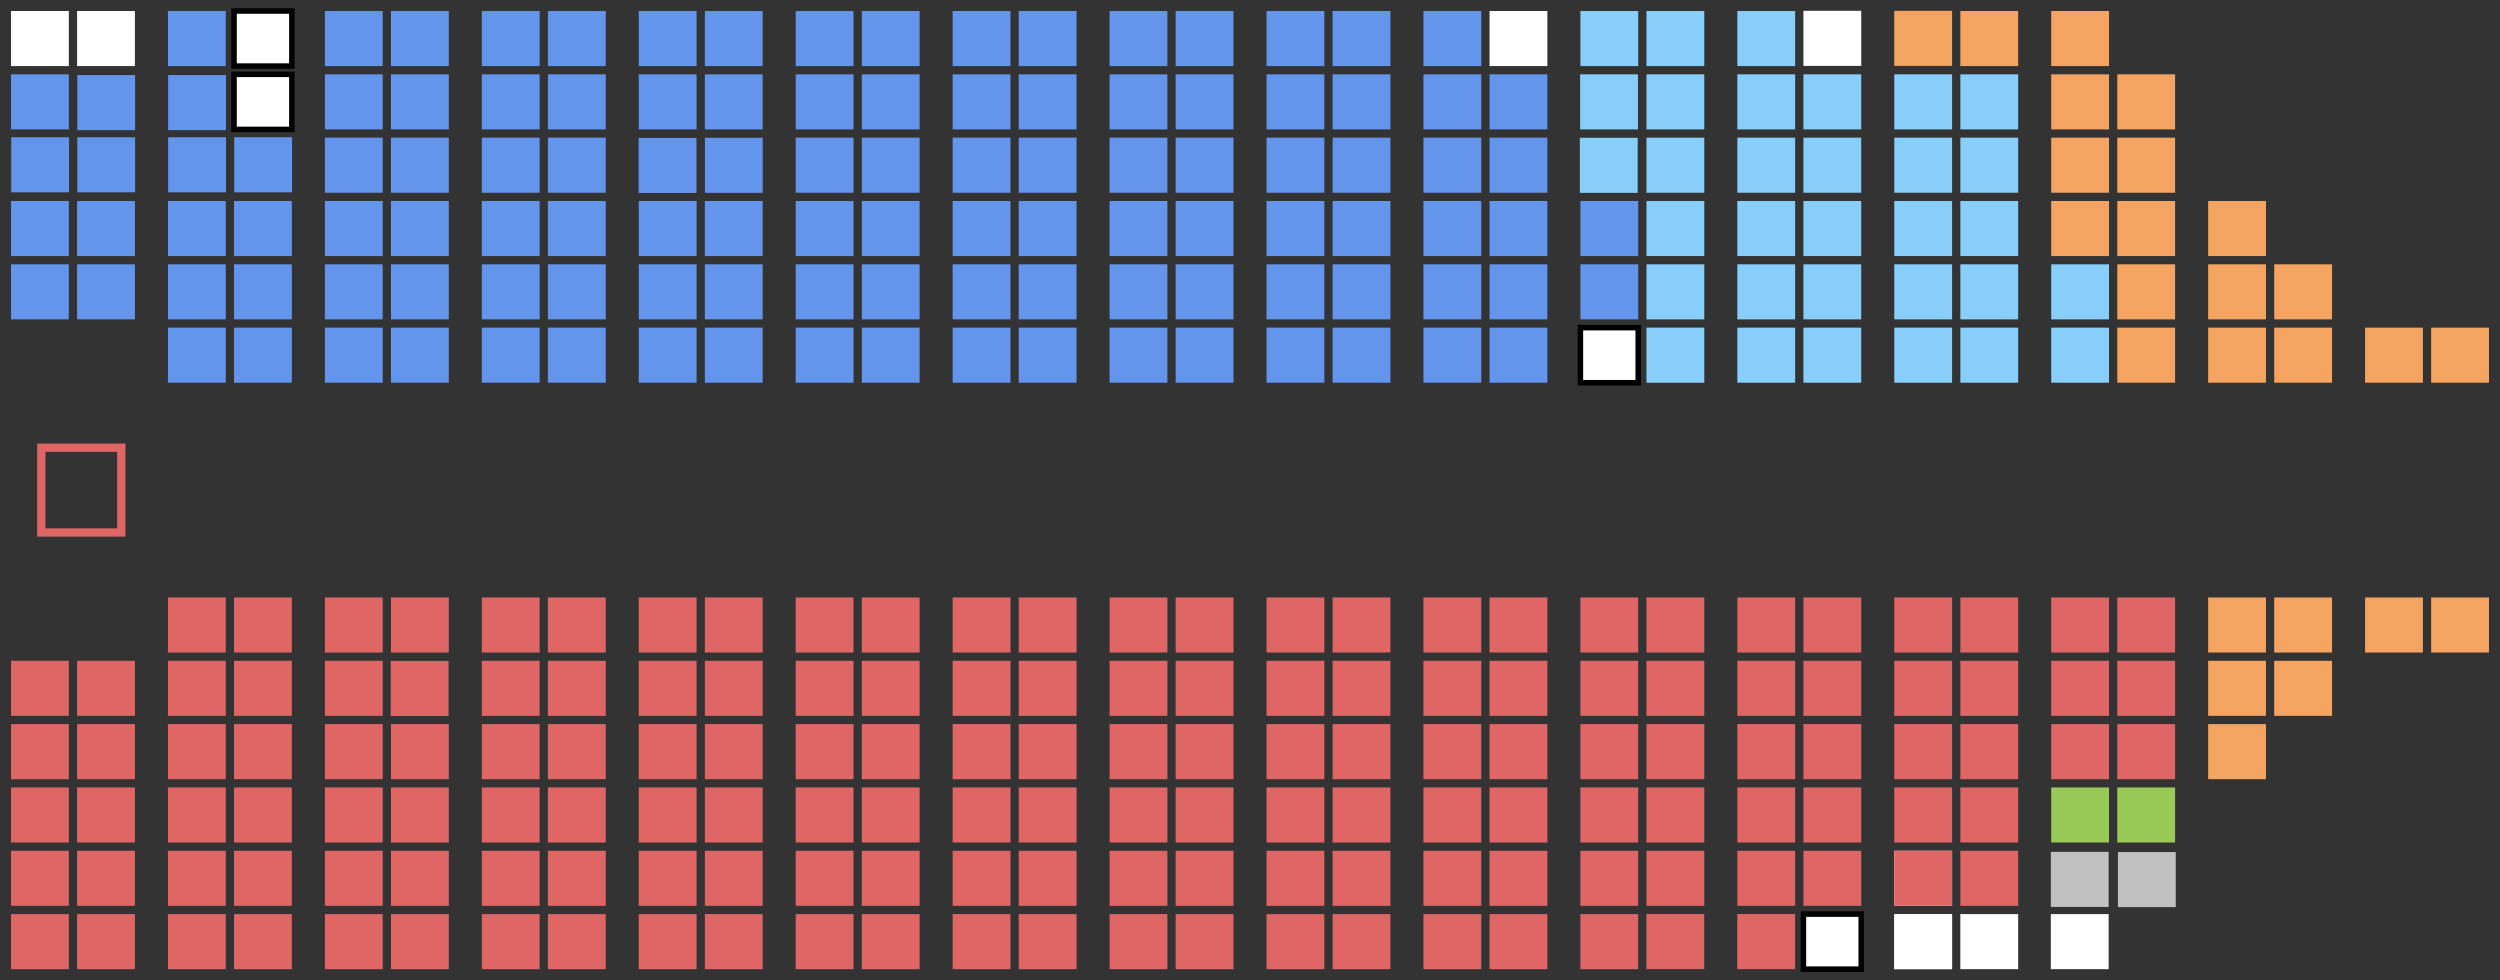 <svg xmlns="http://www.w3.org/2000/svg" xmlns:xlink="http://www.w3.org/1999/xlink" width="908" height="356" xml:space="preserve" enable-background="new 0 0 1024.042 356" version="1.1" preserveAspectRatio="xMinYMin meet" viewBox="0 0 908 356" >
 <rect x="0" y="0" width="908" height="356" fill="#333333" stroke="none"/>
 <defs id="defs683">
  <linearGradient id="linearGradient4855">
   <stop offset="0" id="stop4853" stop-color="#87cefa"/>
  </linearGradient>
  <linearGradient xlink:href="#linearGradient4855" id="linearGradient4857" x1="-0.023" y1="0.5" x2="1.023" y2="0.5"/>
 </defs>
 <g>
  <title>Layer 1</title>
  <rect id="svgEditorBackground" x="0" y="0" width="908" height="356" style="fill:none"/>
  <rect id="rect86" height="20" width="21" y="332" x="4" fill="#e06666" stroke-width="0.981"/>
  <g id="g674">
   <path id="path672" d="m45.571,194.893l-32.063,0l0,-33.785l32.063,0l0,33.785zm-29.063,-3l26.063,0l0,-27.785l-26.063,0l0,27.785z" fill="#e06666"/>
  </g>
  <rect id="rect86-7" height="20" width="21" y="309" x="4" fill="#e06666" stroke-width="0.981"/>
  <rect id="rect86-6" height="20" width="21" y="286" x="4" fill="#e06666" stroke-width="0.981"/>
  <rect id="rect86-71" height="20" width="21" y="263" x="4" fill="#e06666" stroke-width="0.981"/>
  <rect id="rect86-2" height="20" width="21" y="240" x="4" fill="#e06666" stroke-width="0.981"/>
  <rect id="rect86-1" height="20" width="21" y="332" x="28" fill="#e06666" stroke-width="0.981"/>
  <rect id="rect86-7-0" height="20" width="21" y="309" x="28" fill="#e06666" stroke-width="0.981"/>
  <rect id="rect86-6-6" height="20" width="21" y="286" x="28" fill="#e06666" stroke-width="0.981"/>
  <rect id="rect86-71-9" height="20" width="21" y="263" x="28" fill="#e06666" stroke-width="0.981"/>
  <rect id="rect86-2-8" height="20" width="21" y="240" x="28" fill="#e06666" stroke-width="0.981"/>
  <rect id="rect86-69" height="20" width="21" y="332" x="61" fill="#e06666" stroke-width="0.981"/>
  <rect id="rect86-7-6" height="20" width="21" y="309" x="61" fill="#e06666" stroke-width="0.981"/>
  <rect id="rect86-6-9" height="20" width="21" y="286" x="61" fill="#e06666" stroke-width="0.981"/>
  <rect id="rect86-71-5" height="20" width="21" y="263" x="61" fill="#e06666" stroke-width="0.981"/>
  <rect id="rect86-2-5" height="20" width="21" y="240" x="61" fill="#e06666" stroke-width="0.981"/>
  <rect id="rect86-27-55" height="20" width="21" y="217" x="61" fill="#e06666" stroke-width="0.981"/>
  <rect id="rect86-4" height="20" width="21" y="332" x="85" fill="#e06666" stroke-width="0.981"/>
  <rect id="rect86-7-66" height="20" width="21" y="309" x="85" fill="#e06666" stroke-width="0.981"/>
  <rect id="rect86-6-3" height="20" width="21" y="286" x="85" fill="#e06666" stroke-width="0.981"/>
  <rect id="rect86-71-6" height="20" width="21" y="263" x="85" fill="#e06666" stroke-width="0.981"/>
  <rect id="rect86-2-1" height="20" width="21" y="240" x="85" fill="#e06666" stroke-width="0.981"/>
  <rect id="rect86-27-2" height="20" width="21" y="217" x="85" fill="#e06666" stroke-width="0.981"/>
  <rect id="rect86-69-5" height="20" width="21" y="332" x="118" fill="#e06666" stroke-width="0.981"/>
  <rect id="rect86-7-6-4" height="20" width="21" y="309" x="118" fill="#e06666" stroke-width="0.981"/>
  <rect id="rect86-6-9-8" height="20" width="21" y="286" x="118" fill="#e06666" stroke-width="0.981"/>
  <rect id="rect86-71-5-2" height="20" width="21" y="263" x="118" fill="#e06666" stroke-width="0.981"/>
  <rect id="rect86-2-5-5" height="20" width="21" y="240" x="118" fill="#e06666" stroke-width="0.981"/>
  <rect id="rect86-27-55-0" height="20" width="21" y="217" x="118" fill="#e06666" stroke-width="0.981"/>
  <rect id="rect86-4-2" height="20" width="21" y="332" x="142" fill="#e06666" stroke-width="0.981"/>
  <rect id="rect86-7-66-9" height="20" width="21" y="309" x="142" fill="#e06666" stroke-width="0.981"/>
  <rect id="rect86-6-3-6" height="20" width="21" y="286" x="142" fill="#e06666" stroke-width="0.981"/>
  <rect id="rect86-71-6-0" height="20" width="21" y="263" x="142" fill="#e06666" stroke-width="0.981"/>
  <rect id="rect86-27-2-5" height="20" width="21" y="217" x="142" fill="#e06666" stroke-width="0.981"/>
  <rect id="rect86-4-26" height="20" width="21" y="332" x="199" fill="#e06666" stroke-width="0.981"/>
  <rect id="rect86-7-66-7" height="20" width="21" y="309" x="199" fill="#e06666" stroke-width="0.981"/>
  <rect id="rect86-6-3-3" height="20" width="21" y="286" x="199" fill="#e06666" stroke-width="0.981"/>
  <rect id="rect86-71-6-5" height="20" width="21" y="263" x="199" fill="#e06666" stroke-width="0.981"/>
  <rect id="rect86-2-1-3" height="20" width="21" y="240" x="199" fill="#e06666" stroke-width="0.981"/>
  <rect id="rect86-27-2-2" height="20" width="21" y="217" x="199" fill="#e06666" stroke-width="0.981"/>
  <rect id="rect86-69-30" height="20" width="21" y="332" x="232" fill="#e06666" stroke-width="0.981"/>
  <rect id="rect86-7-6-5" height="20" width="21" y="309" x="232" fill="#e06666" stroke-width="0.981"/>
  <rect id="rect86-6-9-9" height="20" width="21" y="286" x="232" fill="#e06666" stroke-width="0.981"/>
  <rect id="rect86-71-5-28" height="20" width="21" y="263" x="232" fill="#e06666" stroke-width="0.981"/>
  <rect id="rect86-2-5-15" height="20" width="21" y="240" x="232" fill="#e06666" stroke-width="0.981"/>
  <rect id="rect86-27-55-3" height="20" width="21" y="217" x="232" fill="#e06666" stroke-width="0.981"/>
  <rect id="rect86-4-22" height="20" width="21" y="332" x="256" fill="#e06666" stroke-width="0.981"/>
  <rect id="rect86-7-66-8" height="20" width="21" y="309" x="256" fill="#e06666" stroke-width="0.981"/>
  <rect id="rect86-6-3-34" height="20" width="21" y="286" x="256" fill="#e06666" stroke-width="0.981"/>
  <rect id="rect86-71-6-7" height="20" width="21" y="263" x="256" fill="#e06666" stroke-width="0.981"/>
  <rect id="rect86-2-1-5" height="20" width="21" y="240" x="256" fill="#e06666" stroke-width="0.981"/>
  <rect id="rect86-27-2-55" height="20" width="21" y="217" x="256" fill="#e06666" stroke-width="0.981"/>
  <rect id="rect86-69-2" height="20" width="21" y="332" x="289" fill="#e06666" stroke-width="0.981"/>
  <rect id="rect86-7-6-0" height="20" width="21" y="309" x="289" fill="#e06666" stroke-width="0.981"/>
  <rect id="rect86-6-9-10" height="20" width="21" y="286" x="289" fill="#e06666" stroke-width="0.981"/>
  <rect id="rect86-71-5-6" height="20" width="21" y="263" x="289" fill="#e06666" stroke-width="0.981"/>
  <rect id="rect86-2-5-14" height="20" width="21" y="240" x="289" fill="#e06666" stroke-width="0.981"/>
  <rect id="rect86-27-55-2" height="20" width="21" y="217" x="289" fill="#e06666" stroke-width="0.981"/>
  <rect id="rect86-4-6" height="20" width="21" y="332" x="313" fill="#e06666" stroke-width="0.981"/>
  <rect id="rect86-7-66-76" height="20" width="21" y="309" x="313" fill="#e06666" stroke-width="0.981"/>
  <rect id="rect86-6-3-2" height="20" width="21" y="286" x="313" fill="#e06666" stroke-width="0.981"/>
  <rect id="rect86-71-6-8" height="20" width="21" y="263" x="313" fill="#e06666" stroke-width="0.981"/>
  <rect id="rect86-2-1-38" height="20" width="21" y="240" x="313" fill="#e06666" stroke-width="0.981"/>
  <rect id="rect86-27-2-3" height="20" width="21" y="217" x="313" fill="#e06666" stroke-width="0.981"/>
  <rect id="rect86-69-26" height="20" width="21" y="332" x="346" fill="#e06666" stroke-width="0.981"/>
  <rect id="rect86-7-6-6" height="20" width="21" y="309" x="346" fill="#e06666" stroke-width="0.981"/>
  <rect id="rect86-6-9-5" height="20" width="21" y="286" x="346" fill="#e06666" stroke-width="0.981"/>
  <rect id="rect86-71-5-7" height="20" width="21" y="263" x="346" fill="#e06666" stroke-width="0.981"/>
  <rect id="rect86-2-5-6" height="20" width="21" y="240" x="346" fill="#e06666" stroke-width="0.981"/>
  <rect id="rect86-27-55-26" height="20" width="21" y="217" x="346" fill="#e06666" stroke-width="0.981"/>
  <rect id="rect86-4-7" height="20" width="21" y="332" x="370" fill="#e06666" stroke-width="0.981"/>
  <rect id="rect86-7-66-6" height="20" width="21" y="309" x="370" stroke-width="2px" style="fill:#e06666;stroke:none"/>
  <rect id="rect86-6-3-1" height="20" width="21" y="286" x="370" fill="#e06666" stroke-width="0.981"/>
  <rect id="rect86-71-6-02" height="20" width="21" y="263" x="370" fill="#e06666" stroke-width="0.981"/>
  <rect id="rect86-2-1-6" height="20" width="21" y="240" x="370" fill="#e06666" stroke-width="0.981"/>
  <rect id="rect86-27-2-1" height="20" width="21" y="217" x="370" fill="#e06666" stroke-width="0.981"/>
  <rect id="rect86-69-0" height="20" width="21" y="332" x="403" fill="#e06666" stroke-width="0.981"/>
  <rect id="rect86-7-6-3" height="20" width="21" y="309" x="403" fill="#e06666" stroke-width="0.981"/>
  <rect id="rect86-6-9-6" height="20" width="21" y="286" x="403" fill="#e06666" stroke-width="0.981"/>
  <rect id="rect86-71-5-5" height="20" width="21" y="263" x="403" fill="#e06666" stroke-width="0.981"/>
  <rect id="rect86-2-5-0" height="20" width="21" y="240" x="403" fill="#e06666" stroke-width="0.981"/>
  <rect id="rect86-27-55-8" height="20" width="21" y="217" x="403" fill="#e06666" stroke-width="0.981"/>
  <rect id="rect86-4-0" height="20" width="21" y="332" x="427" fill="#e06666" stroke-width="0.981"/>
  <rect id="rect86-7-66-4" height="20" width="21" y="309" x="427" fill="#e06666" stroke-width="0.981"/>
  <rect id="rect86-6-3-61" height="20" width="21" y="286" x="427" fill="#e06666" stroke-width="0.981"/>
  <rect id="rect86-71-6-2" height="20" width="21" y="263" x="427" fill="#e06666" stroke-width="0.981"/>
  <rect id="rect86-2-1-50" height="20" width="21" y="240" x="427" fill="#e06666" stroke-width="0.981"/>
  <rect id="rect86-27-2-9" height="20" width="21" y="217" x="427" fill="#e06666" stroke-width="0.981"/>
  <rect id="rect86-69-4" height="20" width="21" y="332" x="460" fill="#e06666" stroke-width="0.981"/>
  <rect id="rect86-7-6-35" height="20" width="21" y="309" x="460" fill="#e06666" stroke-width="0.981"/>
  <rect id="rect86-6-9-3" height="20" width="21" y="286" x="460" fill="#e06666" stroke-width="0.981"/>
  <rect id="rect86-71-5-74" height="20" width="21" y="263" x="460" fill="#e06666" stroke-width="0.981"/>
  <rect id="rect86-2-5-4" height="20" width="21" y="240" x="460" fill="#e06666" stroke-width="0.981"/>
  <rect id="rect86-27-55-7" height="20" width="21" y="217" x="460" fill="#e06666" stroke-width="0.981"/>
  <rect id="rect86-4-3" height="20" width="21" y="332" x="484" fill="#e06666" stroke-width="0.981"/>
  <rect id="rect86-7-66-42" height="20" width="21" y="309" x="484" fill="#e06666" stroke-width="0.981"/>
  <rect id="rect86-6-3-20" height="20" width="21" y="286" x="484" fill="#e06666" stroke-width="0.981"/>
  <rect id="rect86-71-6-1" height="20" width="21" y="263" x="484" fill="#e06666" stroke-width="0.981"/>
  <rect id="rect86-2-1-30" height="20" width="21" y="240" x="484" fill="#e06666" stroke-width="0.981"/>
  <rect id="rect86-27-2-35" height="20" width="21" y="217" x="484" fill="#e06666" stroke-width="0.981"/>
  <rect id="rect86-69-00" height="20" width="21" y="332" x="517" fill="#e06666" stroke-width="0.981"/>
  <rect id="rect86-7-6-56" height="20" width="21" y="309" x="517" fill="#e06666" stroke-width="0.981"/>
  <rect id="rect86-6-9-0" height="20" width="21" y="286" x="517" fill="#e06666" stroke-width="0.981"/>
  <rect id="rect86-71-5-0" height="20" width="21" y="263" x="517" fill="#e06666" stroke-width="0.981"/>
  <rect id="rect86-2-5-66" height="20" width="21" y="240" x="517" fill="#e06666" stroke-width="0.981"/>
  <rect id="rect86-27-55-6" height="20" width="21" y="217" x="517" fill="#e06666" stroke-width="0.981"/>
  <rect id="rect86-4-32" height="20" width="21" y="332" x="541" fill="#e06666" stroke-width="0.981"/>
  <rect id="rect86-7-66-3" height="20" width="21" y="309" x="541" fill="#e06666" stroke-width="0.981"/>
  <rect id="rect86-6-3-5" height="20" width="21" y="286" x="541" fill="#e06666" stroke-width="0.981"/>
  <rect id="rect86-71-6-80" height="20" width="21" y="263" x="541" fill="#e06666" stroke-width="0.981"/>
  <rect id="rect86-2-1-2" height="20" width="21" y="240" x="541" fill="#e06666" stroke-width="0.981"/>
  <rect id="rect86-27-2-6" height="20" width="21" y="217" x="541" fill="#e06666" stroke-width="0.981"/>
  <rect id="rect86-69-23" height="20" width="21" y="332" x="574" fill="#e06666" stroke-width="0.981"/>
  <rect id="rect86-7-6-95" height="20" width="21" y="309" x="574" fill="#e06666" stroke-width="0.981"/>
  <rect id="rect86-6-9-88" height="20" width="21" y="286" x="574" fill="#e06666" stroke-width="0.981"/>
  <rect id="rect86-71-5-75" height="20" width="21" y="263" x="574" fill="#e06666" stroke-width="0.981"/>
  <rect id="rect86-2-5-53" height="20" width="21" y="240" x="574" fill="#e06666" stroke-width="0.981"/>
  <rect id="rect86-27-55-1" height="20" width="21" y="217" x="574" fill="#e06666" stroke-width="0.981"/>
  <rect id="rect86-7-66-35" height="20" width="21" y="309" x="598" fill="#e06666" stroke-width="0.981"/>
  <rect id="rect86-6-3-7" height="20" width="21" y="286" x="598" fill="#e06666" stroke-width="0.981"/>
  <rect id="rect86-71-6-4" height="20" width="21" y="263" x="598" fill="#e06666" stroke-width="0.981"/>
  <rect id="rect86-2-1-49" height="20" width="21" y="240" x="598" fill="#e06666" stroke-width="0.981"/>
  <rect id="rect86-27-2-18" height="20" width="21" y="217" x="598" fill="#e06666" stroke-width="0.981"/>
  <rect id="rect86-7-6-43" height="20" width="21" y="309" x="631" fill="#e06666" stroke-width="0.981"/>
  <rect id="rect86-6-9-4" height="20" width="21" y="286" x="631" fill="#e06666" stroke-width="0.981"/>
  <rect id="rect86-71-5-05" height="20" width="21" y="263" x="631" fill="#e06666" stroke-width="0.981"/>
  <rect id="rect86-2-5-3" height="20" width="21" y="240" x="631" fill="#e06666" stroke-width="0.981"/>
  <rect id="rect86-27-55-17" height="20" width="21" y="217" x="631" fill="#e06666" stroke-width="0.981"/>
  <rect id="rect86-4-8" height="20" width="21" y="332" x="655" fill="#ffffff" stroke-width="0.981"/>
  <rect id="rect86-7-66-62" height="20" width="21" y="309" x="655" fill="#e06666" stroke-width="0.981"/>
  <rect id="rect86-6-3-0" height="20" width="21" y="286" x="655" fill="#e06666" stroke-width="0.981"/>
  <rect id="rect86-71-6-73" height="20" width="21" y="263" x="655" fill="#e06666" stroke-width="0.981"/>
  <rect id="rect86-2-1-33" height="20" width="21" y="240" x="655" fill="#e06666" stroke-width="0.981"/>
  <rect id="rect86-27-2-56" height="20" width="21" y="217" x="655" fill="#e06666" stroke-width="0.981"/>
  <rect id="rect86-69-42" height="20" width="21" y="332" x="688" fill="#ffffff" stroke-width="0.981"/>
  <rect id="rect86-7-6-2" height="20" width="21" y="309" x="688" fill="#ffffff" stroke-width="0.981"/>
  <rect id="rect86-6-9-59" height="20" width="21" y="286" x="688" fill="#e06666" stroke-width="0.981"/>
  <rect id="rect86-71-5-99" height="20" width="21" y="263" x="688" fill="#e06666" stroke-width="0.981"/>
  <rect id="rect86-2-5-2" height="20" width="21" y="240" x="688" fill="#e06666" stroke-width="0.981"/>
  <rect id="rect86-27-55-4" height="20" width="21" y="217" x="688" fill="#e06666" stroke-width="0.981"/>
  <rect id="rect86-4-5" height="20" width="21" y="332" x="712" fill="white" stroke-width="0.981"/>
  <rect id="rect86-7-66-70" height="20" width="21" y="309" x="712" fill="#e06666" stroke-width="0.981"/>
  <rect id="rect86-6-3-9" height="20" width="21" y="286" x="712" fill="#e06666" stroke-width="0.981"/>
  <rect id="rect86-71-6-75" height="20" width="21" y="263" x="712" fill="#e06666" stroke-width="0.981"/>
  <rect id="rect86-2-1-0" height="20" width="21" y="240" x="712" fill="#e06666" stroke-width="0.981"/>
  <rect id="rect86-27-2-8" height="20" width="21" y="217" x="712" fill="#e06666" stroke-width="0.981"/>
  <rect id="rect86-69-6" height="20" width="21" y="309.463" x="769.234" stroke-width="0.981" style="fill:silver;"/>
  <rect id="rect86-6-9-62" height="20" width="21" y="286" x="745" fill="#99c956" stroke-width="0.981"/>
  <rect id="rect86-6-3-60" height="20" width="21" y="286" x="769" fill="#99c956" stroke-width="0.981"/>
  <rect id="rect86-71-5-62" height="20" width="21" y="263" x="802" fill="#f4a460" stroke-width="0.981"/>
  <rect id="rect86-2-5-22" height="20" width="21" y="240" x="802" fill="#f4a460" stroke-width="0.981"/>
  <rect id="rect86-27-55-38" height="20" width="21" y="217" x="802" fill="#f4a460" stroke-width="0.981"/>
  <rect id="rect86-2-1-44" height="20" width="21" y="240" x="826" fill="#f4a460" stroke-width="0.981"/>
  <rect id="rect86-27-2-29" height="20" width="21" y="217" x="826" fill="#f4a460" stroke-width="0.981"/>
  <rect id="rect86-27-55-62" height="20" width="21" y="217" x="859" fill="#f4a460" stroke-width="0.981"/>
  <rect id="rect86-27-2-33" height="20" width="21" y="217" x="883" fill="#f4a460" stroke-width="0.981"/>
  <rect id="rect86-7-6-24-8" height="20" width="21" y="96" x="4" fill="#6495ed" stroke-width="0.981"/>
  <rect id="rect86-6-9-80-0" height="20" width="21" y="73" x="4" fill="#6495ed" stroke-width="0.981"/>
  <rect id="rect86-2-5-8-2" height="20" width="21" y="27" x="4" fill="#6495ed" stroke-width="0.981"/>
  <rect id="rect86-7-66-1-4" height="20" width="21" y="96" x="28" fill="#6495ed" stroke-width="0.981"/>
  <rect id="rect86-6-3-12-0" height="20" width="21" y="73" x="28" fill="#6495ed" stroke-width="0.981"/>
  <rect id="rect86-69-37" height="20" width="21" y="119" x="61" stroke-width=" 3px" stroke=" none" fill="#6495ed"/>
  <rect id="rect86-7-6-1" height="20" width="21" y="96" x="61" fill="#6495ed" stroke-width="0.981"/>
  <rect id="rect86-27-55-30" height="20" width="21" y="4" x="61" fill="#6495ed" stroke-width="0.981"/>
  <rect id="rect86-4-1" height="20" width="21" y="119" x="85" fill="#6495ed" stroke-width="0.981"/>
  <rect id="rect86-7-66-79" height="20" width="21" y="96" x="85" fill="#6495ed" stroke-width="0.981"/>
  <rect id="rect86-6-3-4" height="20" width="21" y="73" x="85" fill="#6495ed" stroke-width="0.981"/>
  <rect id="rect86-27-2-10" height="20" width="21" y="4" x="85" style="fill:white;stroke:black;stroke-width:2px"/>
  <rect id="rect86-69-5-6" height="20" width="21" y="119" x="118" fill="#6495ed" stroke-width="0.981"/>
  <rect id="rect86-7-6-4-3" height="20" width="21" y="96" x="118" fill="#6495ed" stroke-width="0.981"/>
  <rect id="rect86-6-9-8-5" height="20" width="21" y="73" x="118" fill="#6495ed" stroke-width="0.981"/>
  <rect id="rect86-71-5-2-4" height="20" width="21" y="50" x="118" fill="#6495ed" stroke-width="0.981"/>
  <rect id="rect86-2-5-5-0" height="20" width="21" y="27" x="118" fill="#6495ed" stroke-width="0.981"/>
  <rect id="rect86-27-55-0-8" height="20" width="21" y="4" x="118" fill="#6495ed" stroke-width="0.981"/>
  <rect id="rect86-4-2-7" height="20" width="21" y="119" x="142" fill="#6495ed" stroke-width="0.981"/>
  <rect id="rect86-7-66-9-1" height="20" width="21" y="96" x="142" fill="#6495ed" stroke-width="0.981"/>
  <rect id="rect86-6-3-6-1" height="20" width="21" y="73" x="142" fill="#6495ed" stroke-width="0.981"/>
  <rect id="rect86-71-6-0-5" height="20" width="21" y="50" x="142" fill="#6495ed" stroke-width="0.981"/>
  <rect id="rect86-2-1-4-2" height="20" width="21" y="27" x="142" fill="#6495ed" stroke-width="0.981"/>
  <rect id="rect86-27-2-5-7" height="20" width="21" y="4" x="142" fill="#6495ed" stroke-width="0.981"/>
  <rect id="rect86-69-3-1" height="20" width="21" y="119" x="175" fill="#6495ed" stroke-width="0.981"/>
  <rect id="rect86-7-6-9-7" height="20" width="21" y="96" x="175" fill="#6495ed" stroke-width="0.981"/>
  <rect id="rect86-6-9-1-5" height="20" width="21" y="73" x="175" fill="#6495ed" stroke-width="0.981"/>
  <rect id="rect86-71-5-9-2" height="20" width="21" y="50" x="175" fill="#6495ed" stroke-width="0.981"/>
  <rect id="rect86-2-5-1-4" height="20" width="21" y="27" x="175" fill="#6495ed" stroke-width="0.981"/>
  <rect id="rect86-27-55-5-2" height="20" width="21" y="4" x="175" fill="#6495ed" stroke-width="0.981"/>
  <rect id="rect86-4-26-0" height="20" width="21" y="119" x="199" fill="#6495ed" stroke-width="0.981"/>
  <rect id="rect86-7-66-7-1" height="20" width="21" y="96" x="199" fill="#6495ed" stroke-width="0.981"/>
  <rect id="rect86-6-3-3-2" height="20" width="21" y="73" x="199" fill="#6495ed" stroke-width="0.981"/>
  <rect id="rect86-71-6-5-3" height="20" width="21" y="50" x="199" fill="#6495ed" stroke-width="0.981"/>
  <rect id="rect86-2-1-3-7" height="20" width="21" y="27" x="199" fill="#6495ed" stroke-width="0.981"/>
  <rect id="rect86-27-2-2-9" height="20" width="21" y="4" x="199" fill="#6495ed" stroke-width="0.981"/>
  <rect id="rect86-69-30-9" height="20" width="21" y="119" x="232" fill="#6495ed" stroke-width="0.981"/>
  <rect id="rect86-7-6-5-3" height="20" width="21" y="96" x="232" fill="#6495ed" stroke-width="0.981"/>
  <rect id="rect86-6-9-9-2" height="20" width="21" y="73" x="232" fill="#6495ed" stroke-width="0.981"/>
  <rect id="rect86-2-5-15-6" height="20" width="21" y="27" x="232" fill="#6495ed" stroke-width="0.981"/>
  <rect id="rect86-27-55-3-0" height="20" width="21" y="4" x="232" fill="#6495ed" stroke-width="0.981"/>
  <rect id="rect86-4-22-6" height="20" width="21" y="119" x="256" fill="#6495ed" stroke-width="0.981"/>
  <rect id="rect86-7-66-8-4" height="20" width="21" y="96" x="256" fill="#6495ed" stroke-width="0.981"/>
  <rect id="rect86-6-3-34-9" height="20" width="21" y="73" x="256" fill="#6495ed" stroke-width="0.981"/>
  <rect id="rect86-2-1-5-2" height="20" width="21" y="27" x="256" fill="#6495ed" stroke-width="0.981"/>
  <rect id="rect86-27-2-55-0" height="20" width="21" y="4" x="256" fill="#6495ed" stroke-width="0.981"/>
  <rect id="rect86-69-2-8" height="20" width="21" y="119" x="289" fill="#6495ed" stroke-width="0.981"/>
  <rect id="rect86-7-6-0-3" height="20" width="21" y="96" x="289" fill="#6495ed" stroke-width="0.981"/>
  <rect id="rect86-6-9-10-2" height="20" width="21" y="73" x="289" fill="#6495ed" stroke-width="0.981"/>
  <rect id="rect86-71-5-6-7" height="20" width="21" y="50" x="289" fill="#6495ed" stroke-width="0.981"/>
  <rect id="rect86-27-55-2-8" height="20" width="21" y="4" x="289" fill="#6495ed" stroke-width="0.981"/>
  <rect id="rect86-4-6-5" height="20" width="21" y="119" x="313" fill="#6495ed" stroke-width="0.981"/>
  <rect id="rect86-7-66-76-8" height="20" width="21" y="96" x="313" fill="#6495ed" stroke-width="0.981"/>
  <rect id="rect86-6-3-2-5" height="20" width="21" y="73" x="313" fill="#6495ed" stroke-width="0.981"/>
  <rect id="rect86-71-6-8-4" height="20" width="21" y="50" x="313" fill="#6495ed" stroke-width="0.981"/>
  <rect id="rect86-2-1-38-2" height="20" width="21" y="27" x="313" fill="#6495ed" stroke-width="0.981"/>
  <rect id="rect86-27-2-3-6" height="20" width="21" y="4" x="313" fill="#6495ed" stroke-width="0.981"/>
  <rect id="rect86-69-26-2" height="20" width="21" y="119" x="346" fill="#6495ed" stroke-width="0.981"/>
  <rect id="rect86-7-6-6-6" height="20" width="21" y="96" x="346" fill="#6495ed" stroke-width="0.981"/>
  <rect id="rect86-6-9-5-8" height="20" width="21" y="73" x="346" fill="#6495ed" stroke-width="0.981"/>
  <rect id="rect86-71-5-7-9" height="20" width="21" y="50" x="346" fill="#6495ed" stroke-width="0.981"/>
  <rect id="rect86-2-5-6-0" height="20" width="21" y="27" x="346" fill="#6495ed" stroke-width="0.981"/>
  <rect id="rect86-27-55-26-4" height="20" width="21" y="4" x="346" fill="#6495ed" stroke-width="0.981"/>
  <rect id="rect86-4-7-4" height="20" width="21" y="119" x="370" fill="#6495ed" stroke-width="0.981"/>
  <rect id="rect86-7-66-6-1" height="20" width="21" y="96" x="370" fill="#6495ed" stroke-width="0.981"/>
  <rect id="rect86-6-3-1-2" height="20" width="21" y="73" x="370" fill="#6495ed" stroke-width="0.981"/>
  <rect id="rect86-71-6-02-0" height="20" width="21" y="50" x="370" fill="#6495ed" stroke-width="0.981"/>
  <rect id="rect86-2-1-6-3" height="20" width="21" y="27" x="370" fill="#6495ed" stroke-width="0.981"/>
  <rect id="rect86-27-2-1-3" height="20" width="21" y="4" x="370" fill="#6495ed" stroke-width="0.981"/>
  <rect id="rect86-69-0-7" height="20" width="21" y="119" x="403" fill="#6495ed" stroke-width="0.981"/>
  <rect id="rect86-7-6-3-3" height="20" width="21" y="96" x="403" fill="#6495ed" stroke-width="0.981"/>
  <rect id="rect86-6-9-6-9" height="20" width="21" y="73" x="403" fill="#6495ed" stroke-width="0.981"/>
  <rect id="rect86-71-5-5-9" height="20" width="21" y="50" x="403" fill="#6495ed" stroke-width="0.981"/>
  <rect id="rect86-2-5-0-3" height="20" width="21" y="27" x="403" fill="#6495ed" stroke-width="0.981"/>
  <rect id="rect86-27-55-8-0" height="20" width="21" y="4" x="403" fill="#6495ed" stroke-width="0.981"/>
  <rect id="rect86-4-0-1" height="20" width="21" y="119" x="427" fill="#6495ed" stroke-width="0.981"/>
  <rect id="rect86-7-66-4-3" height="20" width="21" y="96" x="427" fill="#6495ed" stroke-width="0.981"/>
  <rect id="rect86-6-3-61-6" height="20" width="21" y="73" x="427" fill="#6495ed" stroke-width="0.981"/>
  <rect id="rect86-71-6-2-5" height="20" width="21" y="50" x="427" fill="#6495ed" stroke-width="0.981"/>
  <rect id="rect86-2-1-50-3" height="20" width="21" y="27" x="427" fill="#6495ed" stroke-width="0.981"/>
  <rect id="rect86-27-2-9-5" height="20" width="21" y="4" x="427" fill="#6495ed" stroke-width="0.981"/>
  <rect id="rect86-69-4-2" height="20" width="21" y="119" x="460" fill="#6495ed" stroke-width="0.981"/>
  <rect id="rect86-7-6-35-7" height="20" width="21" y="96" x="460" fill="#6495ed" stroke-width="0.981"/>
  <rect id="rect86-6-9-3-1" height="20" width="21" y="73" x="460" fill="#6495ed" stroke-width="0.981"/>
  <rect id="rect86-71-5-74-4" height="20" width="21" y="50" x="460" fill="#6495ed" stroke-width="0.981"/>
  <rect id="rect86-2-5-4-5" height="20" width="21" y="27" x="460" fill="#6495ed" stroke-width="0.981"/>
  <rect id="rect86-27-55-7-4" height="20" width="21" y="4" x="460" fill="#6495ed" stroke-width="0.981"/>
  <rect id="rect86-4-3-0" height="20" width="21" y="119" x="484" fill="#6495ed" stroke-width="0.981"/>
  <rect id="rect86-7-66-42-0" height="20" width="21" y="96" x="484" fill="#6495ed" stroke-width="0.981"/>
  <rect id="rect86-6-3-20-8" height="20" width="21" y="73" x="484" fill="#6495ed" stroke-width="0.981"/>
  <rect id="rect86-71-6-1-9" height="20" width="21" y="50" x="484" fill="#6495ed" stroke-width="0.981"/>
  <rect id="rect86-2-1-30-0" height="20" width="21" y="27" x="484" fill="#6495ed" stroke-width="0.981"/>
  <rect id="rect86-27-2-35-8" height="20" width="21" y="4" x="484" fill="#6495ed" stroke-width="0.981"/>
  <rect id="rect86-69-00-1" height="20" width="21" y="119" x="517" fill="#6495ed" stroke-width="0.981"/>
  <rect id="rect86-7-6-56-5" height="20" width="21" y="96" x="517" fill="#6495ed" stroke-width="0.981"/>
  <rect id="rect86-6-9-0-9" height="20" width="21" y="73" x="517" fill="#6495ed" stroke-width="0.981"/>
  <rect id="rect86-71-5-0-3" height="20" width="21" y="50" x="517" fill="#6495ed" stroke-width="0.981"/>
  <rect id="rect86-2-5-66-0" height="20" width="21" y="27" x="517" fill="#6495ed" stroke-width="0.981"/>
  <rect id="rect86-27-55-6-9" height="20" width="21" y="4" x="517" fill="#6495ed" stroke-width="0.981"/>
  <rect id="rect86-4-32-5" height="20" width="21" y="119" x="541" fill="#6495ed" stroke-width="0.981"/>
  <rect id="rect86-7-66-3-1" height="20" width="21" y="96" x="541" fill="#6495ed" stroke-width="0.981"/>
  <rect id="rect86-6-3-5-3" height="20" width="21" y="73" x="541" fill="#6495ed" stroke-width="0.981"/>
  <rect id="rect86-71-6-80-5" height="20" width="21" y="50" x="541" fill="#6495ed" stroke-width="0.981"/>
  <rect id="rect86-2-1-2-3" height="20" width="21" y="27" x="541" fill="#6495ed" stroke-width="0.981"/>
  <rect id="rect86-27-2-6-7" height="20" width="21" y="4" x="541" stroke-width="0.981" style="fill:white;"/>
  <rect id="rect86-69-23-5" height="20" width="21" y="119" x="574" style="fill:white;stroke:black;stroke-width:2px"/>
  <rect id="rect86-7-6-95-2" height="20" width="21" y="96" x="574" fill="#6495ed" stroke-width="0.981"/>
  <rect id="rect86-6-9-88-0" height="20" width="21" y="73" x="574" fill="#6495ed" stroke-width="0.981"/>
  <rect id="rect86-27-55-1-2" height="20" width="21" y="4" x="574" fill="#87cefa" stroke-width="0.981"/>
  <rect id="rect86-4-9-5" height="20" width="21" y="119" x="598" fill="#87cefa" stroke-width="0.981"/>
  <rect id="rect86-7-66-35-6" height="20" width="21" y="96" x="598" fill="#87cefa" stroke-width="0.981"/>
  <rect id="rect86-6-3-7-7" height="20" width="21" y="73" x="598" fill="#87cefa" stroke-width="0.981"/>
  <rect id="rect86-71-6-4-2" height="20" width="21" y="50" x="598" fill="#87cefa" stroke-width="0.981"/>
  <rect id="rect86-2-1-49-5" height="20" width="21" y="27" x="598" fill="url(#linearGradient4857)" stroke="#000000" stroke-width="0.981" stroke-opacity="0"/>
  <rect id="rect86-27-2-18-9" height="20" width="21" y="4" x="598" fill="#87cefa" stroke-width="0.981"/>
  <rect id="rect86-69-8-5" height="20" width="21" y="119" x="631" fill="#87cefa" stroke-width="0.981"/>
  <rect id="rect86-7-6-43-8" height="20" width="21" y="96" x="631" fill="#87cefa" stroke-width="0.981"/>
  <rect id="rect86-6-9-4-7" height="20" width="21" y="73" x="631" fill="#87cefa" stroke-width="0.981"/>
  <rect id="rect86-71-5-05-5" height="20" width="21" y="50" x="631" fill="#87cefa" stroke-width="0.981"/>
  <rect id="rect86-2-5-3-8" height="20" width="21" y="27" x="631" fill="#87cefa" stroke-width="0.981"/>
  <rect id="rect86-27-55-17-2" height="20" width="21" y="4" x="631" fill="#87cefa" stroke-width="0.981"/>
  <rect id="rect86-4-8-8" height="20" width="21" y="119" x="655" fill="#87cefa" stroke-width="0.981"/>
  <rect id="rect86-7-66-62-1" height="20" width="21" y="96" x="655" fill="#87cefa" stroke-width="0.981"/>
  <rect id="rect86-6-3-0-6" height="20" width="21" y="73" x="655" fill="#87cefa" stroke-width="0.981"/>
  <rect id="rect86-71-6-73-9" height="20" width="21" y="50" x="655" fill="#87cefa" stroke-width="0.981"/>
  <rect id="rect86-2-1-33-9" height="20" width="21" y="27" x="655" fill="#87cefa" stroke-width="0.981"/>
  <rect id="rect86-69-42-0" height="20" width="21" y="119" x="688" fill="#87cefa" stroke-width="0.981"/>
  <rect id="rect86-7-6-2-2" height="20" width="21" y="96" x="688" fill="#87cefa" stroke-width="0.981"/>
  <rect id="rect86-6-9-59-6" height="20" width="21" y="73" x="688" fill="#87cefa" stroke-width="0.981"/>
  <rect id="rect86-71-5-99-0" height="20" width="21" y="50" x="688" fill="#87cefa" stroke-width="0.981"/>
  <rect id="rect86-2-5-2-3" height="20" width="21" y="27" x="688" fill="#87cefa" stroke-width="0.981"/>
  <rect id="rect86-4-5-3" height="20" width="21" y="119" x="712" fill="#87cefa" stroke-width="0.981"/>
  <rect id="rect86-7-66-70-5" height="20" width="21" y="96" x="712" fill="#87cefa" stroke-width="0.981"/>
  <rect id="rect86-6-3-9-1" height="20" width="21" y="73" x="712" fill="#87cefa" stroke-width="0.981"/>
  <rect id="rect86-71-6-75-8" height="20" width="21" y="50" x="712" fill="#87cefa" stroke-width="0.981"/>
  <rect id="rect86-2-1-0-5" height="20" width="21" y="27" x="712" fill="#87cefa" stroke-width="0.981"/>
  <rect id="rect86-27-2-8-7" height="20" width="21" y="4" x="712" fill="#f4a460" stroke-width="0.981"/>
  <rect id="rect86-69-6-0" height="20" width="21" y="119" x="745" fill="#87cefa" stroke-width="0.981"/>
  <rect id="rect86-7-6-8-1" height="20" width="21" y="96" x="745" fill="#87cefa" stroke-width="0.981"/>
  <rect id="rect86-6-9-62-8" height="20" width="21" y="73" x="745" fill="#f4a460" stroke-width="0.981"/>
  <rect id="rect86-71-5-753-3" height="20" width="21" y="50" x="745" fill="#f4a460" stroke-width="0.981"/>
  <rect id="rect86-2-5-9-6" height="20" width="21" y="27" x="745" fill="#f4a460" stroke-width="0.981"/>
  <rect id="rect86-27-55-52-0" height="20" width="21" y="4" x="745" fill="#f4a460" stroke-width="0.981"/>
  <rect id="rect86-7-66-5-0" height="20" width="21" y="96" x="769" fill="#f4a460" stroke-width="0.981"/>
  <rect id="rect86-6-3-60-6" height="20" width="21" y="73" x="769" fill="#f4a460" stroke-width="0.981"/>
  <rect id="rect86-71-6-58-3" height="20" width="21" y="50" x="769" fill="#f4a460" stroke-width="0.981"/>
  <rect id="rect86-2-1-8-3" height="20" width="21" y="27" x="769" fill="#f4a460" stroke-width="0.981"/>
  <rect id="rect86-69-22-8" height="20" width="21" y="119" x="802" fill="#f4a460" stroke-width="0.981"/>
  <rect id="rect86-7-6-53-1" height="20" width="21" y="96" x="802" fill="#f4a460" stroke-width="0.981"/>
  <rect id="rect86-6-9-31-7" height="20" width="21" y="73" x="802" fill="#f4a460" stroke-width="0.981"/>
  <rect id="rect86-4-94-6" height="20" width="21" y="119" x="826" fill="#f4a460" stroke-width="0.981"/>
  <rect id="rect86-7-66-0-4" height="20" width="21" y="96" x="826" fill="#f4a460" stroke-width="0.981"/>
  <rect id="rect86-69-1-1" height="20" width="21" y="119" x="859" fill="#f4a460" stroke-width="0.981"/>
  <rect id="rect86-4-4-4" height="20" width="21" y="119" x="883" fill="#f4a460" stroke-width="0.981"/>
  <rect id="rect86-69-6-0-4" height="20" width="21" y="119" x="769" fill="#f4a460" stroke-width="0.981"/>
  <rect id="rect86-4-26-9" height="20" width="21" y="332" x="175" fill="#e06666" stroke-width="0.981"/>
  <rect id="rect86-7-66-7-7" height="20" width="21" y="309" x="175" fill="#e06666" stroke-width="0.981"/>
  <rect id="rect86-6-3-3-23" height="20" width="21" y="286" x="175" fill="#e06666" stroke-width="0.981"/>
  <rect id="rect86-71-6-5-8" height="20" width="21" y="263" x="175" fill="#e06666" stroke-width="0.981"/>
  <rect id="rect86-2-1-3-3" height="20" width="21" y="240" x="175" fill="#e06666" stroke-width="0.981"/>
  <rect id="rect86-27-2-2-6" height="20" width="21" y="217" x="175" fill="#e06666" stroke-width="0.981"/>
  <rect id="rect86-27-55-38-2" height="20" width="21" y="217" x="745" style="fill:#e06666;stroke-width:2px;stroke:none"/>
  <rect id="rect86-27-2-29-7" height="20" width="21" y="217" x="769" fill="#e06666" stroke-width="0.981"/>
  <rect id="rect86-27-55-2-8-0" height="20" width="21" y="27" x="289" fill="#6495ed" stroke-width="0.981"/>
  <rect id="rect86-6-3-4-2" height="20" width="21" y="73" x="61" fill="#6495ed" stroke-width="0.981"/>
  <rect id="rect86-2-89" height="20" width="21" y="4" x="4" fill="white" stroke-width="0.981"/>
  <rect id="rect86-2-8-9" height="20" width="21" y="4" x="28" fill="white" stroke-width="0.981"/>
  <rect id="rect86-2-5-5-0-6" height="20" width="21" y="27" x="85" style="fill:white;stroke:black;stroke-width:2px"/>
  <rect x="655" y="332" width="21" height="20" id="rect2859" style="fill:white;stroke:black;stroke-width:2px"/>
  <rect x="688" y="332" width="21" height="20" id="rect2861" stroke-width="0.981" fill="white"/>
  <rect x="573.803" y="50.044" width="21" height="20" id="rect86-71-6-4-2-6" fill="#87cefa" stroke-width="0.981"/>
  <rect x="573.901" y="27" width="21" height="20" id="rect86-71-6-4-2-2" fill="#87cefa" stroke-width="0.981"/>
  <rect x="4.076" y="49.849" width="21" height="20" id="rect86-6-9-80-0-0" fill="#6495ed" stroke-width="0.981"/>
  <rect x="28.076" y="49.849" width="21" height="20" id="rect86-6-3-12-0-6" fill="#6495ed" stroke-width="0.981"/>
  <rect x="85.076" y="49.849" width="21" height="20" id="rect86-6-3-4-24" fill="#6495ed" stroke-width="0.981"/>
  <rect x="61.076" y="49.849" width="21" height="20" id="rect86-6-3-4-2-7" fill="#6495ed" stroke-width="0.981"/>
  <rect id="rect86-6-3-12-0-6-8" height="20" width="21" y="27.268" x="28.076" fill="#6495ed" stroke-width="0.981"/>
  <rect id="rect86-6-3-4-2-7-0" height="20" width="21" y="27.268" x="61.076" fill="#6495ed" stroke-width="0.981"/>
  <rect x="256.032" y="50.042" width="21" height="20" id="rect86-2-1-5-2-0" fill="#6495ed" stroke-width="0.981"/>
  <rect x="141.912" y="240.05" width="21" height="20" id="rect86-71-6-0-9" fill="#e06666" stroke-width="0.981"/>
  <rect x="744.861" y="309.399" width="21" height="20" id="rect86-4-5-5" stroke-width="0.981" style="fill:silver;"/>
  <rect x="597.972" y="331.985" width="21" height="20" id="rect86-7-66-35-4" fill="#e06666" stroke-width="0.981"/>
  <rect x="630.972" y="331.985" width="21" height="20" id="rect86-7-6-43-4" fill="#e06666" stroke-width="0.981"/>
  <rect x="745" y="263" width="21" height="20" id="rect86-71-5-99-9" fill="#e06666" stroke-width="0.981"/>
  <rect x="745" y="240" width="21" height="20" id="rect86-2-5-2-5" fill="#e06666" stroke-width="0.981"/>
  <rect x="769" y="263" width="21" height="20" id="rect86-71-6-75-84" fill="#e06666" stroke-width="0.981"/>
  <rect x="769" y="240" width="21" height="20" id="rect86-2-1-0-7" fill="#e06666" stroke-width="0.981"/>
  <rect x="655" y="3.929" width="21" height="20" id="rect86-2-1-33-9-7" fill="#ffffff" stroke-width="0.981"/>
  <rect x="688" y="3.929" width="21" height="20" id="rect86-2-5-2-3-1" fill="#f4a460" stroke-width="0.981"/>
  <rect x="744.858" y="332" width="21" height="20" id="rect86-7-6-2-7" stroke-width="0.981" style="fill:white;"/>
  <rect x="688" y="309" width="21" height="20" id="rect86-6-9-59-2" fill="#e06666" stroke-width="0.981"/>
  <rect x="231.956" y="50.087" width="21" height="20" id="svg_2" stroke-width="0.981" style="fill:#6495ed"/>
 </g>
</svg>